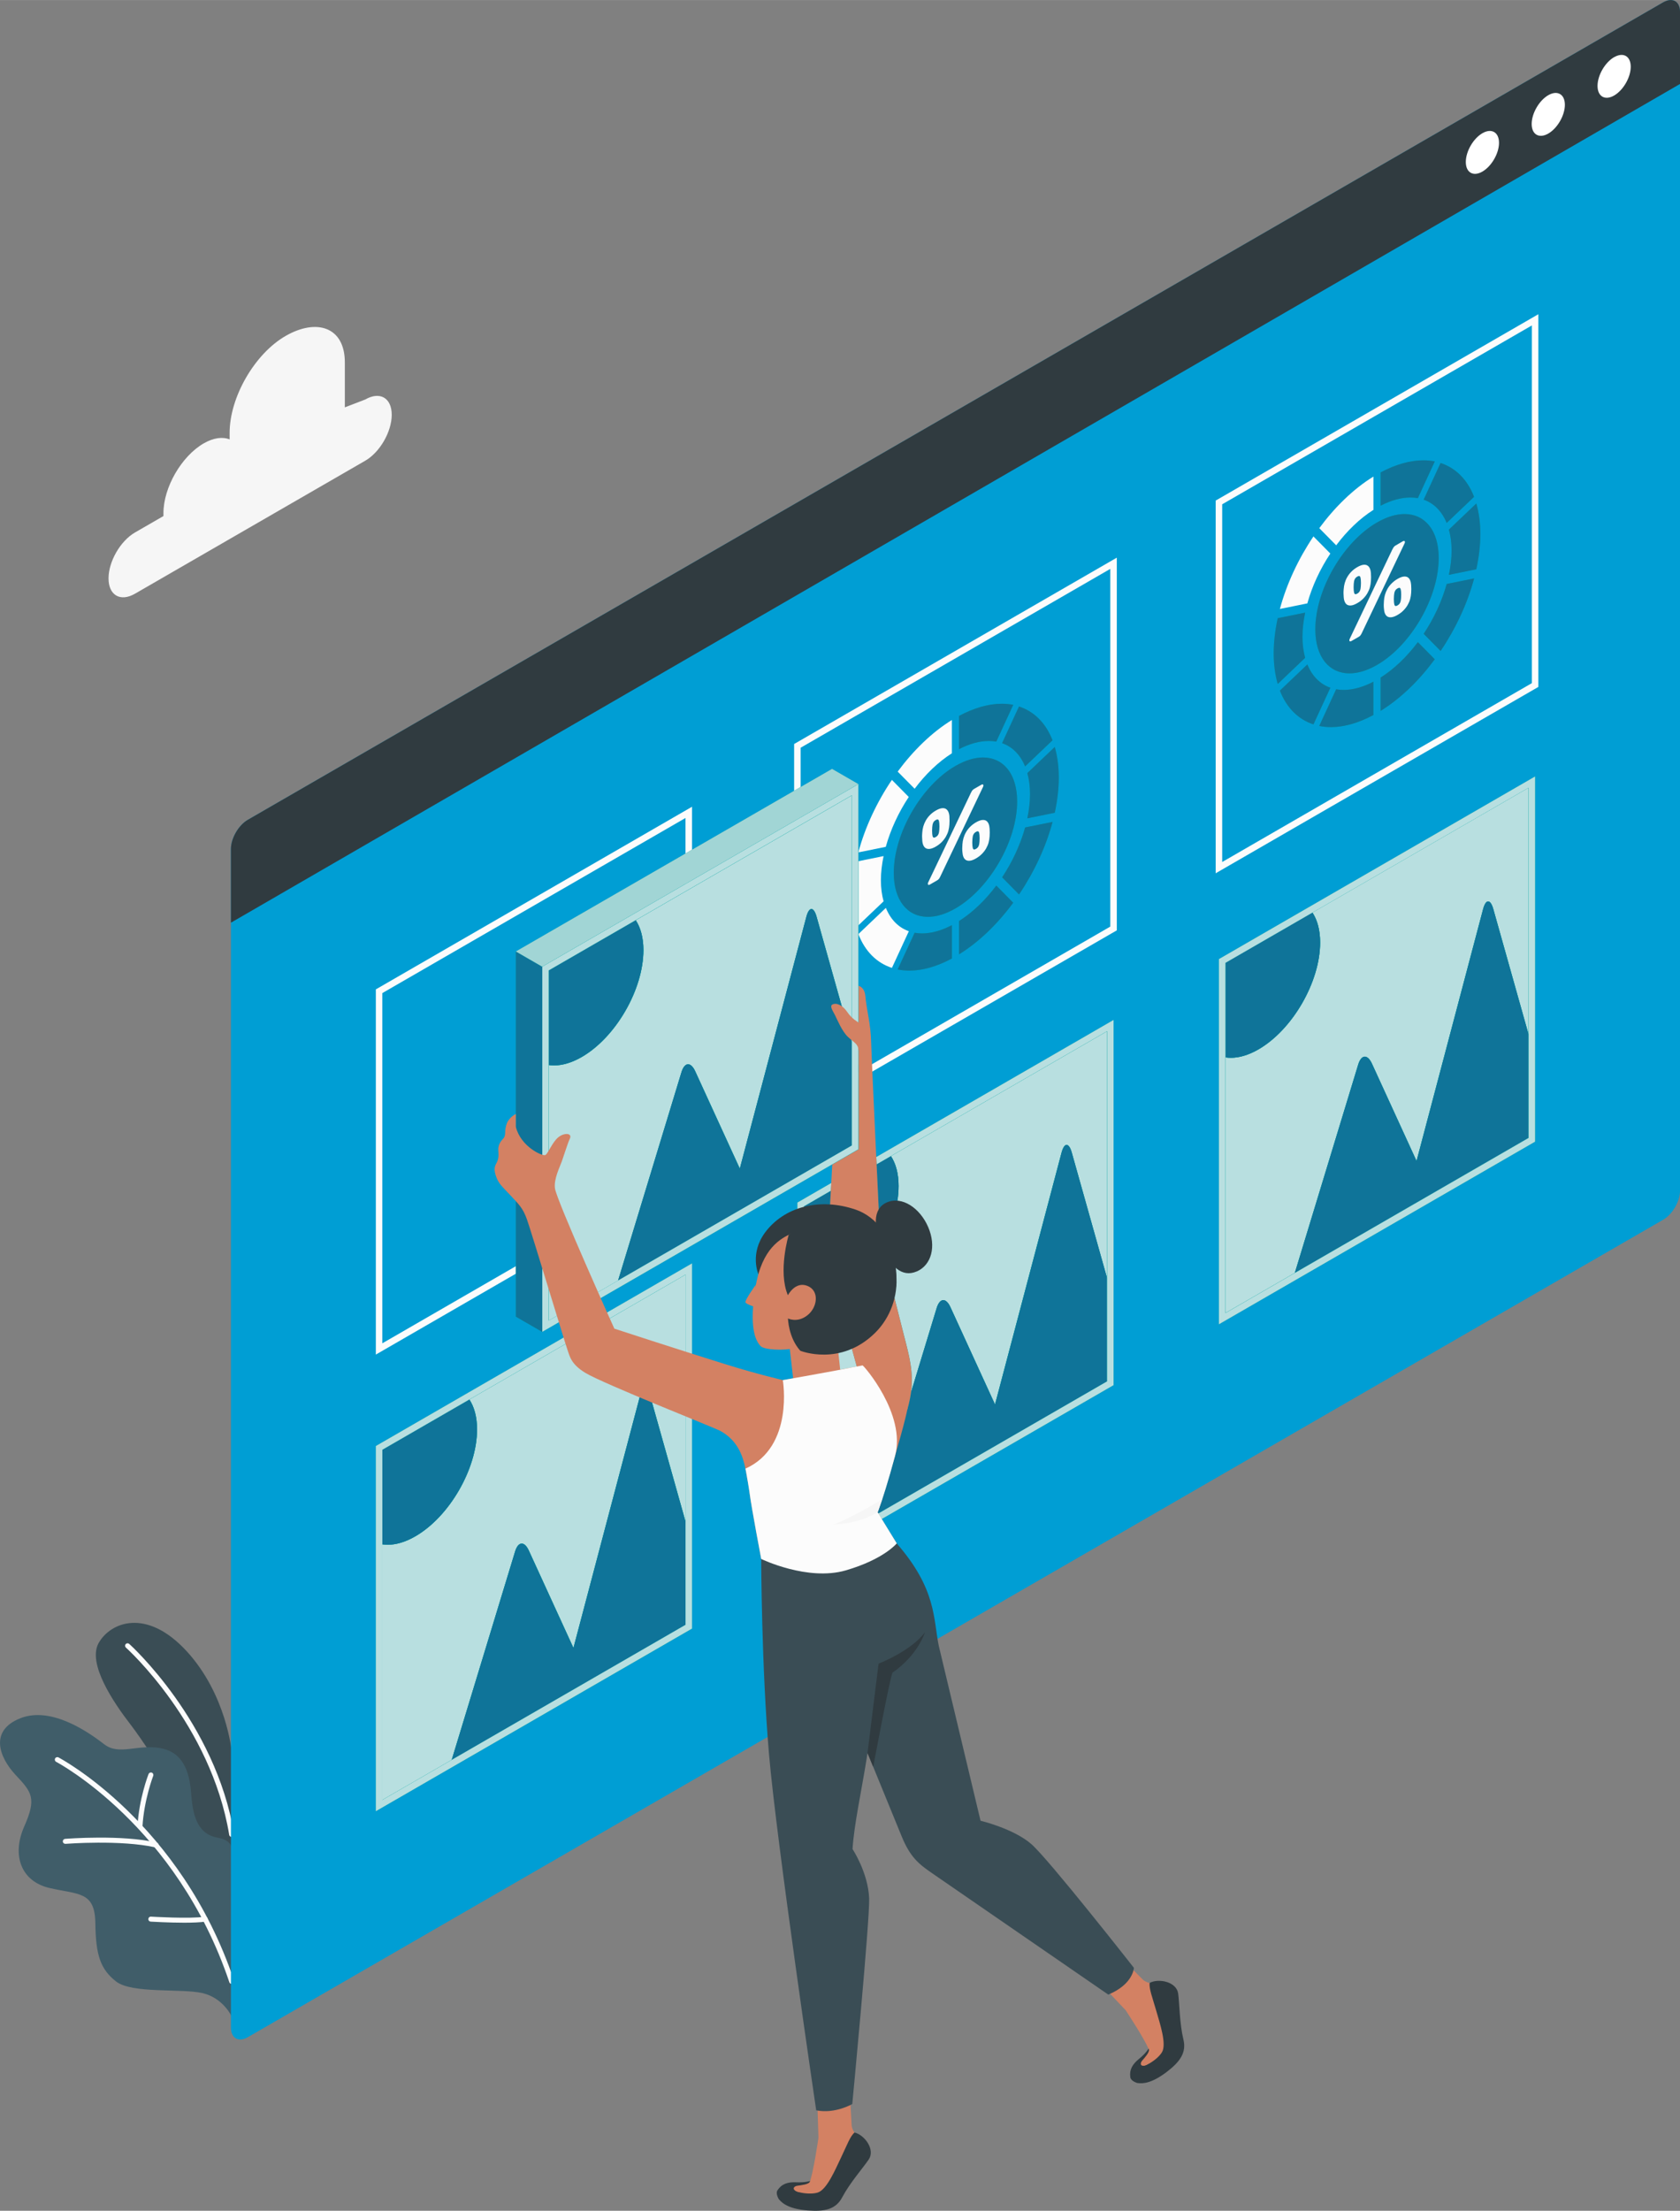 <?xml version="1.0" encoding="UTF-8"?>
<!DOCTYPE svg PUBLIC "-//W3C//DTD SVG 1.1//EN" "http://www.w3.org/Graphics/SVG/1.1/DTD/svg11.dtd">
<!-- Creator: CorelDRAW -->
<svg xmlns="http://www.w3.org/2000/svg" xml:space="preserve" width="1.683in" height="2.214in" version="1.1" style="shape-rendering:geometricPrecision; text-rendering:geometricPrecision; image-rendering:optimizeQuality; fill-rule:evenodd; clip-rule:evenodd"
viewBox="0 0 374.45 492.57"
 xmlns:xlink="http://www.w3.org/1999/xlink"
 xmlns:xodm="http://www.corel.com/coreldraw/odm/2003">
 <rect x="0" y="0" width="374.45" height="492.57" fill="#808080" stroke="none"/>
 <defs>
  <style type="text/css">
   <![CDATA[
    .fil5 {fill:white;fill-rule:nonzero}
    .fil1 {fill:#FCFCFC;fill-rule:nonzero}
    .fil10 {fill:#F6F6F6;fill-rule:nonzero}
    .fil11 {fill:#D38163;fill-rule:nonzero}
    .fil8 {fill:#B8DFE0;fill-rule:nonzero}
    .fil12 {fill:#A1D5D5;fill-rule:nonzero}
    .fil3 {fill:#009ED4;fill-rule:nonzero}
    .fil2 {fill:#405D69;fill-rule:nonzero}
    .fil0 {fill:#3A4D55;fill-rule:nonzero}
    .fil7 {fill:#0F7499;fill-rule:nonzero}
    .fil4 {fill:#303B40;fill-rule:nonzero}
    .fil6 {fill:#00A4A1;fill-rule:nonzero}
    .fil9 {fill:#009D8D;fill-rule:nonzero}
   ]]>
  </style>
 </defs>
 <g id="Layer_x0020_1">
  <path class="fil0" d="M51.64 412.86l0 -22.6c0,0 -1.16,-12.76 -10.09,-22.43 -8.94,-9.67 -16.94,-6.38 -19.55,-1.79 -2.6,4.59 3.32,13.31 7.11,18.21 4.56,5.9 22.53,33.32 22.53,45.59l0 -16.98z"/>
  <path class="fil1" d="M51.64 409.28c-0.27,0 -0.5,-0.19 -0.55,-0.46 -4.08,-24.65 -22.83,-41.57 -23.02,-41.73 -0.23,-0.21 -0.25,-0.56 -0.05,-0.78 0.2,-0.23 0.55,-0.25 0.78,-0.05 0.19,0.17 19.24,17.34 23.38,42.38 0.05,0.3 -0.16,0.59 -0.46,0.64l-0.09 0.01z"/>
  <path class="fil2" d="M51.64 412.86c0,0 0.9,-2.72 -3.1,-3.41 -4,-0.69 -5.53,-4.02 -5.91,-9.59 -0.38,-5.58 -2.06,-9.58 -7.07,-10.41 -5.02,-0.82 -9.05,1.7 -12.31,-0.81 -3.26,-2.51 -11.68,-8.58 -18.7,-5.82 -7.02,2.76 -4.71,8.75 -1.07,12.64 3.65,3.88 4.71,5.19 1.91,11.51 -2.79,6.32 -0.76,12.22 5.7,13.69 6.45,1.48 10.06,0.72 10.16,7.8 0.1,7.08 1.08,10.23 4.61,13.01 3.54,2.77 14.66,1.52 19.29,2.6 4.62,1.08 6.49,5.2 6.49,5.2l0 -36.42z"/>
  <path class="fil1" d="M51.64 442.03c-0.23,0 -0.45,-0.15 -0.52,-0.38 -11.75,-34.88 -38.34,-48.97 -38.6,-49.11 -0.27,-0.14 -0.38,-0.47 -0.24,-0.75 0.14,-0.27 0.47,-0.38 0.75,-0.24 0.27,0.14 27.25,14.41 39.14,49.74 0.1,0.29 -0.06,0.6 -0.35,0.7l-0.18 0.03z"/>
  <path class="fil1" d="M34.79 411.62l-0.12 -0.01c-7.67,-1.75 -19.95,-0.81 -20.07,-0.8 -0.31,0.02 -0.57,-0.2 -0.6,-0.51 -0.02,-0.3 0.2,-0.57 0.51,-0.6 0.51,-0.04 12.57,-0.97 20.4,0.82 0.3,0.07 0.49,0.36 0.42,0.66 -0.06,0.26 -0.29,0.43 -0.54,0.43z"/>
  <path class="fil1" d="M41.04 428.38c-3.51,0 -7.23,-0.23 -7.46,-0.24 -0.31,-0.02 -0.54,-0.28 -0.52,-0.59 0.02,-0.31 0.28,-0.55 0.59,-0.52 0.09,0 8.66,0.53 12,0.01 0.3,-0.04 0.59,0.16 0.64,0.46 0.05,0.3 -0.16,0.59 -0.46,0.63 -1.19,0.19 -2.95,0.25 -4.78,0.25z"/>
  <path class="fil1" d="M31.19 407.52l-0.03 -0c-0.31,-0.02 -0.54,-0.28 -0.52,-0.58 0.34,-6.15 2.38,-11.46 2.47,-11.68 0.11,-0.28 0.43,-0.43 0.72,-0.32 0.29,0.11 0.43,0.43 0.32,0.72 -0.02,0.05 -2.06,5.37 -2.4,11.34 -0.02,0.3 -0.26,0.52 -0.55,0.52z"/>
  <path class="fil3" d="M51.47 189.16l0 262.56c0,2.39 1.68,3.37 3.76,2.17l315.47 -182.14c2.08,-1.2 3.76,-4.11 3.76,-6.5l0 -262.56c0,-1.68 -0.83,-2.66 -2.05,-2.68 -0.51,-0.01 -1.09,0.16 -1.71,0.51l-315.47 182.14c-2.07,1.2 -3.76,4.11 -3.76,6.51z"/>
  <path class="fil4" d="M370.7 0.51l-315.47 182.14c-2.07,1.2 -3.76,4.11 -3.76,6.51l0 16.41 322.99 -186.88 0 -16.01c0,-1.68 -0.83,-2.66 -2.05,-2.68 -0.51,-0.01 -1.09,0.16 -1.71,0.51z"/>
  <path class="fil5" d="M330.41 29.67c-2.04,1.18 -3.7,4.05 -3.7,6.41 0,2.36 1.66,3.32 3.7,2.14 2.04,-1.18 3.7,-4.05 3.7,-6.41 0,-2.36 -1.66,-3.32 -3.7,-2.14z"/>
  <path class="fil5" d="M345.09 21.2c-2.04,1.18 -3.7,4.05 -3.7,6.41 0,2.36 1.66,3.31 3.7,2.14 2.04,-1.18 3.7,-4.05 3.7,-6.41 0,-2.36 -1.66,-3.32 -3.7,-2.14z"/>
  <path class="fil5" d="M359.77 12.72c-2.04,1.18 -3.7,4.05 -3.7,6.41 0,2.36 1.66,3.32 3.7,2.14 2.04,-1.18 3.7,-4.05 3.7,-6.41 0,-2.36 -1.65,-3.31 -3.7,-2.13z"/>
  <path class="fil1" d="M154.24 179.74l-70.47 40.69 0 81.37 70.47 -40.69 0 -81.37zm-1.45 2.5l0 78.03 -67.58 39.02 0 -78.03 67.58 -39.02z"/>
  <path class="fil1" d="M178.45 166.59l0 79.7 69.02 -39.85 0 -79.7 -69.02 39.85zm-1.45 82.21l0 -83.04 71.92 -41.52 0 83.04 -71.92 41.52z"/>
  <path class="fil6" d="M222.06 165.23l3.78 -8.19c-3.61,-0.72 -7.81,0.17 -12.08,2.46l0 7.41c2.93,-1.53 5.8,-2.12 8.3,-1.67z"/>
  <path class="fil6" d="M228.48 170.76l6.12 -5.83c-1.49,-3.86 -4.11,-6.43 -7.47,-7.53l-3.77 8.17c2.29,0.8 4.07,2.59 5.13,5.19z"/>
  <path class="fil6" d="M203.86 207.81l-3.78 8.18c3.47,0.71 7.61,-0.04 12.08,-2.44l0 -7.43c-3.05,1.59 -5.89,2.13 -8.3,1.69z"/>
  <path class="fil6" d="M223.36 195.46l3.77 3.82c3.36,-4.98 5.98,-10.59 7.47,-16.16l-6.12 1.24c-1.06,3.83 -2.84,7.67 -5.13,11.11z"/>
  <path class="fil6" d="M213.76 205.2l0 7.43c4.46,-2.75 8.6,-6.79 12.07,-11.5l-3.77 -3.82c-2.41,3.22 -5.25,5.96 -8.3,7.9z"/>
  <path class="fil6" d="M235.09 166.41l-6.11 5.82c0.38,1.39 0.6,2.94 0.6,4.69 0,1.74 -0.22,3.56 -0.6,5.38l6.11 -1.24c0.58,-2.66 0.9,-5.3 0.9,-7.85 0,-2.54 -0.32,-4.82 -0.9,-6.81z"/>
  <path class="fil7" d="M213.76 166.91l0 -7.41c3.3,-1.77 6.56,-2.71 9.54,-2.71 0.88,0 1.72,0.08 2.54,0.24l-3.78 8.19c-0.54,-0.1 -1.1,-0.14 -1.67,-0.14 -2.07,0 -4.33,0.62 -6.63,1.82z"/>
  <path class="fil7" d="M228.48 170.76c-1.06,-2.61 -2.84,-4.39 -5.13,-5.19l3.77 -8.17c3.36,1.1 5.98,3.68 7.47,7.53l-6.12 5.83z"/>
  <path class="fil7" d="M202.68 216.25c-0.9,0 -1.77,-0.09 -2.6,-0.26l3.78 -8.18c0.54,0.1 1.1,0.15 1.68,0.15 2.01,0 4.25,-0.6 6.62,-1.84l0 7.43c-3.39,1.82 -6.6,2.7 -9.48,2.7z"/>
  <path class="fil7" d="M227.13 199.28l-3.77 -3.82c2.29,-3.44 4.07,-7.28 5.13,-11.11l6.12 -1.24c-1.49,5.58 -4.11,11.18 -7.47,16.16z"/>
  <path class="fil7" d="M213.76 212.63l0 -7.43c3.05,-1.93 5.89,-4.68 8.3,-7.9l3.77 3.82c-3.47,4.72 -7.62,8.75 -12.07,11.5z"/>
  <path class="fil7" d="M228.98 182.31c0.38,-1.83 0.6,-3.64 0.6,-5.38 0,-1.74 -0.22,-3.3 -0.6,-4.69l6.11 -5.82c0.58,2 0.9,4.27 0.9,6.81 0,2.54 -0.32,5.18 -0.9,7.85l-6.11 1.24z"/>
  <path class="fil1" d="M212.16 167.84l0 -7.43c-4.46,2.75 -8.6,6.79 -12.08,11.5l3.78 3.82c2.41,-3.22 5.25,-5.96 8.3,-7.9z"/>
  <path class="fil1" d="M202.56 177.57l-3.77 -3.82c-3.37,4.98 -5.99,10.59 -7.48,16.16l6.12 -1.24c1.06,-3.83 2.84,-7.67 5.12,-11.11z"/>
  <path class="fil1" d="M196.34 196.11c0,-1.74 0.22,-3.56 0.6,-5.38l-6.11 1.24c-0.58,2.66 -0.9,5.31 -0.9,7.85 0,2.54 0.32,4.82 0.9,6.81l6.11 -5.82c-0.38,-1.39 -0.6,-2.94 -0.6,-4.69z"/>
  <path class="fil1" d="M197.44 202.28l-6.12 5.83c1.49,3.86 4.11,6.44 7.48,7.53l3.77 -8.17c-2.29,-0.8 -4.07,-2.59 -5.12,-5.19z"/>
  <path class="fil6" d="M199.21 194.46c0,-8.77 6.16,-19.43 13.75,-23.81 7.59,-4.38 13.75,-0.83 13.75,7.94 0,8.77 -6.16,19.43 -13.75,23.81 -7.59,4.39 -13.75,0.83 -13.75,-7.94z"/>
  <path class="fil7" d="M206.82 204.27c-4.51,0 -7.61,-3.6 -7.61,-9.82 0,-8.77 6.16,-19.43 13.75,-23.81 2.21,-1.27 4.29,-1.88 6.14,-1.88 4.51,0 7.61,3.6 7.61,9.82 0,8.77 -6.16,19.43 -13.75,23.81 -2.21,1.28 -4.29,1.88 -6.14,1.88z"/>
  <path class="fil1" d="M216.74 188.43c0.03,0.37 0.09,0.62 0.2,0.75 0.11,0.13 0.3,0.11 0.59,-0.05 0.28,-0.16 0.48,-0.37 0.59,-0.63 0.11,-0.26 0.18,-0.59 0.2,-0.99 0.04,-0.51 0.04,-1 0,-1.47 -0.03,-0.37 -0.09,-0.62 -0.2,-0.75 -0.11,-0.13 -0.3,-0.11 -0.59,0.05 -0.28,0.16 -0.48,0.37 -0.59,0.63 -0.11,0.26 -0.18,0.58 -0.2,0.99 -0.04,0.52 -0.04,1.01 0,1.48zm3.83 -3.8c0.04,0.57 0.04,1.14 0,1.7 -0.03,0.46 -0.1,0.92 -0.22,1.37 -0.12,0.45 -0.31,0.89 -0.56,1.33 -0.25,0.44 -0.56,0.84 -0.94,1.22 -0.37,0.38 -0.81,0.71 -1.31,1 -0.5,0.29 -0.94,0.46 -1.31,0.51 -0.37,0.05 -0.68,0 -0.93,-0.15 -0.25,-0.15 -0.43,-0.37 -0.56,-0.68 -0.13,-0.3 -0.2,-0.67 -0.23,-1.1 -0.03,-0.28 -0.04,-0.55 -0.04,-0.82 0,-0.26 0.01,-0.55 0.04,-0.88 0.03,-0.46 0.1,-0.92 0.23,-1.37 0.13,-0.45 0.31,-0.9 0.56,-1.33 0.24,-0.43 0.55,-0.84 0.93,-1.22 0.37,-0.38 0.81,-0.71 1.31,-1 0.5,-0.29 0.94,-0.46 1.31,-0.51 0.37,-0.05 0.68,-0 0.93,0.14 0.24,0.15 0.43,0.38 0.56,0.68 0.13,0.31 0.2,0.67 0.23,1.1zm-12.79 1.16c0.03,0.37 0.09,0.62 0.2,0.75 0.11,0.13 0.31,0.11 0.59,-0.05 0.28,-0.16 0.48,-0.37 0.59,-0.63 0.11,-0.26 0.18,-0.59 0.2,-0.99 0.04,-0.51 0.04,-1 0,-1.47 -0.03,-0.37 -0.09,-0.62 -0.2,-0.75 -0.11,-0.13 -0.31,-0.11 -0.59,0.05 -0.28,0.16 -0.48,0.37 -0.59,0.63 -0.11,0.26 -0.18,0.59 -0.2,0.99 -0.04,0.51 -0.04,1 0,1.47zm8.66 -9.22c0.09,-0.19 0.18,-0.34 0.28,-0.47 0.1,-0.13 0.24,-0.25 0.42,-0.35l1.58 -0.91c0.14,-0.08 0.25,-0.11 0.34,-0.07 0.08,0.03 0.13,0.12 0.13,0.25l-0.02 0.12 -0.06 0.17 -9.55 20.02c-0.09,0.19 -0.18,0.34 -0.28,0.47 -0.1,0.13 -0.23,0.25 -0.42,0.35l-1.59 0.92c-0.14,0.08 -0.25,0.11 -0.34,0.07 -0.08,-0.03 -0.13,-0.12 -0.13,-0.25l0.02 -0.12 0.06 -0.17 9.55 -20.02zm-4.83 5.42c0.04,0.57 0.04,1.14 0,1.7 -0.03,0.46 -0.1,0.92 -0.22,1.37 -0.12,0.45 -0.31,0.89 -0.56,1.33 -0.25,0.43 -0.56,0.84 -0.93,1.22 -0.38,0.38 -0.81,0.71 -1.31,1 -0.5,0.29 -0.94,0.46 -1.31,0.51 -0.37,0.05 -0.68,0 -0.93,-0.14 -0.24,-0.15 -0.43,-0.38 -0.56,-0.68 -0.13,-0.31 -0.21,-0.67 -0.23,-1.11 -0.02,-0.28 -0.04,-0.55 -0.04,-0.81 0,-0.26 0.01,-0.56 0.04,-0.88 0.03,-0.46 0.1,-0.92 0.23,-1.37 0.13,-0.45 0.32,-0.9 0.56,-1.33 0.25,-0.43 0.55,-0.84 0.93,-1.22 0.37,-0.38 0.81,-0.71 1.31,-1 0.5,-0.29 0.94,-0.46 1.31,-0.51 0.37,-0.05 0.68,-0 0.93,0.15 0.24,0.15 0.43,0.38 0.56,0.68 0.13,0.3 0.21,0.67 0.23,1.1z"/>
  <path class="fil1" d="M272.41 112.35l0 79.7 69.02 -39.85 0 -79.7 -69.02 39.85zm-1.45 82.21l0 -83.04 71.92 -41.52 0 83.04 -71.92 41.52z"/>
  <path class="fil1" d="M306.12 113.59l0 -7.42c-4.46,2.75 -8.6,6.79 -12.07,11.5l3.77 3.82c2.41,-3.22 5.25,-5.97 8.3,-7.9z"/>
  <path class="fil1" d="M296.52 123.33l-3.77 -3.82c-3.36,4.98 -5.98,10.59 -7.48,16.16l6.12 -1.24c1.06,-3.83 2.84,-7.67 5.13,-11.11z"/>
  <path class="fil6" d="M316.02 110.99l3.78 -8.19c-3.61,-0.72 -7.81,0.17 -12.08,2.46l0 7.41c2.93,-1.52 5.8,-2.12 8.3,-1.67z"/>
  <path class="fil6" d="M322.44 116.51l6.12 -5.83c-1.49,-3.86 -4.11,-6.44 -7.47,-7.54l-3.77 8.17c2.29,0.8 4.07,2.58 5.13,5.19z"/>
  <path class="fil6" d="M297.82 153.56l-3.77 8.18c3.47,0.71 7.61,-0.04 12.07,-2.44l0 -7.42c-3.05,1.6 -5.89,2.12 -8.3,1.69z"/>
  <path class="fil6" d="M329.05 112.16l-6.11 5.82c0.38,1.39 0.6,2.94 0.6,4.69 0,1.74 -0.22,3.56 -0.6,5.38l6.11 -1.24c0.58,-2.67 0.9,-5.31 0.9,-7.85 0,-2.54 -0.32,-4.82 -0.9,-6.81z"/>
  <path class="fil6" d="M317.31 141.22l3.77 3.82c3.36,-4.98 5.98,-10.59 7.47,-16.17l-6.12 1.24c-1.06,3.83 -2.84,7.67 -5.13,11.11z"/>
  <path class="fil6" d="M290.3 141.87c0,-1.74 0.22,-3.55 0.6,-5.38l-6.11 1.23c-0.58,2.67 -0.9,5.31 -0.9,7.85 0,2.54 0.32,4.82 0.9,6.81l6.11 -5.82c-0.38,-1.39 -0.6,-2.94 -0.6,-4.69z"/>
  <path class="fil6" d="M291.4 148.03l-6.12 5.83c1.49,3.86 4.11,6.43 7.48,7.53l3.77 -8.17c-2.29,-0.8 -4.07,-2.58 -5.13,-5.19z"/>
  <path class="fil6" d="M307.72 150.95l0 7.42c4.46,-2.75 8.6,-6.79 12.07,-11.5l-3.77 -3.82c-2.41,3.22 -5.25,5.96 -8.3,7.9z"/>
  <path class="fil7" d="M307.72 112.66l0 -7.41c3.3,-1.77 6.56,-2.7 9.54,-2.7 0.87,0 1.72,0.08 2.54,0.24l-3.78 8.19c-0.54,-0.1 -1.1,-0.14 -1.67,-0.14 -2.07,0 -4.33,0.62 -6.63,1.82z"/>
  <path class="fil7" d="M322.44 116.51c-1.06,-2.61 -2.84,-4.39 -5.13,-5.19l3.77 -8.17c3.36,1.1 5.98,3.68 7.47,7.54l-6.12 5.83z"/>
  <path class="fil7" d="M296.64 162c-0.9,0 -1.77,-0.09 -2.6,-0.26l3.77 -8.18c0.54,0.1 1.1,0.15 1.68,0.15 2.01,0 4.25,-0.6 6.62,-1.83l0 7.42c-3.39,1.82 -6.6,2.7 -9.47,2.7z"/>
  <path class="fil7" d="M322.94 128.06c0.38,-1.83 0.6,-3.64 0.6,-5.38 0,-1.75 -0.22,-3.3 -0.6,-4.69l6.11 -5.82c0.58,2 0.9,4.27 0.9,6.81 0,2.54 -0.32,5.18 -0.9,7.85l-6.11 1.24z"/>
  <path class="fil7" d="M321.09 145.03l-3.77 -3.82c2.29,-3.44 4.07,-7.28 5.13,-11.11l6.12 -1.24c-1.49,5.58 -4.11,11.18 -7.47,16.17z"/>
  <path class="fil7" d="M284.79 152.38c-0.58,-2 -0.9,-4.27 -0.9,-6.81 0,-2.54 0.32,-5.18 0.9,-7.85l6.11 -1.23c-0.38,1.83 -0.6,3.64 -0.6,5.38 0,1.75 0.22,3.3 0.6,4.69l-6.11 5.82z"/>
  <path class="fil7" d="M292.75 161.39c-3.36,-1.1 -5.99,-3.68 -7.48,-7.53l6.12 -5.83c1.06,2.61 2.84,4.39 5.13,5.19l-3.77 8.17z"/>
  <path class="fil7" d="M307.72 158.38l0 -7.42c3.05,-1.93 5.89,-4.68 8.3,-7.9l3.77 3.82c-3.47,4.72 -7.61,8.75 -12.07,11.5z"/>
  <path class="fil6" d="M293.17 140.21c0,-8.77 6.15,-19.43 13.75,-23.81 7.59,-4.38 13.75,-0.83 13.75,7.94 0,8.77 -6.15,19.43 -13.75,23.81 -7.59,4.38 -13.75,0.83 -13.75,-7.94z"/>
  <path class="fil7" d="M300.78 150.02c-4.51,0 -7.61,-3.6 -7.61,-9.81 0,-8.77 6.15,-19.43 13.75,-23.81 2.21,-1.28 4.29,-1.88 6.14,-1.88 4.51,0 7.61,3.6 7.61,9.81 0,8.77 -6.15,19.43 -13.75,23.81 -2.21,1.27 -4.29,1.88 -6.14,1.88z"/>
  <path class="fil1" d="M310.7 134.18c0.03,0.37 0.09,0.62 0.2,0.75 0.11,0.13 0.3,0.11 0.59,-0.05 0.28,-0.16 0.48,-0.37 0.59,-0.63 0.11,-0.26 0.18,-0.59 0.2,-0.99 0.04,-0.51 0.04,-1 0,-1.47 -0.03,-0.37 -0.09,-0.62 -0.2,-0.75 -0.11,-0.13 -0.3,-0.11 -0.59,0.05 -0.28,0.16 -0.48,0.37 -0.59,0.63 -0.11,0.26 -0.18,0.59 -0.2,0.99 -0.04,0.51 -0.04,1 0,1.47zm3.83 -3.8c0.04,0.57 0.04,1.14 0,1.7 -0.03,0.46 -0.1,0.92 -0.22,1.37 -0.12,0.45 -0.31,0.89 -0.56,1.33 -0.25,0.44 -0.57,0.84 -0.94,1.22 -0.37,0.38 -0.81,0.71 -1.31,1 -0.5,0.29 -0.94,0.46 -1.32,0.51 -0.37,0.05 -0.68,0 -0.93,-0.14 -0.25,-0.15 -0.43,-0.38 -0.56,-0.68 -0.13,-0.31 -0.2,-0.67 -0.23,-1.1 -0.03,-0.28 -0.04,-0.56 -0.04,-0.82 0,-0.26 0.01,-0.55 0.04,-0.88 0.03,-0.46 0.1,-0.92 0.23,-1.37 0.13,-0.45 0.32,-0.9 0.56,-1.33 0.25,-0.43 0.55,-0.84 0.93,-1.21 0.38,-0.38 0.81,-0.72 1.32,-1.01 0.5,-0.29 0.94,-0.46 1.31,-0.51 0.37,-0.05 0.68,-0 0.93,0.14 0.24,0.15 0.43,0.37 0.56,0.68 0.13,0.3 0.2,0.67 0.23,1.1zm-12.8 1.16c0.03,0.37 0.09,0.62 0.2,0.76 0.11,0.13 0.31,0.11 0.59,-0.05 0.28,-0.16 0.48,-0.37 0.59,-0.63 0.11,-0.26 0.18,-0.59 0.2,-0.99 0.04,-0.51 0.04,-1 0,-1.47 -0.03,-0.37 -0.09,-0.62 -0.2,-0.75 -0.11,-0.13 -0.31,-0.11 -0.59,0.05 -0.28,0.16 -0.48,0.38 -0.59,0.63 -0.11,0.26 -0.17,0.59 -0.2,0.99 -0.04,0.51 -0.04,1.01 0,1.47zm8.66 -9.21c0.09,-0.19 0.18,-0.35 0.28,-0.47 0.1,-0.13 0.23,-0.25 0.42,-0.35l1.58 -0.92c0.14,-0.08 0.25,-0.11 0.34,-0.07 0.08,0.03 0.13,0.12 0.13,0.25l-0.02 0.12 -0.06 0.17 -9.55 20.02c-0.09,0.19 -0.18,0.34 -0.28,0.47 -0.1,0.13 -0.23,0.25 -0.42,0.35l-1.59 0.91c-0.14,0.08 -0.25,0.11 -0.34,0.07 -0.08,-0.03 -0.13,-0.12 -0.13,-0.25l0.02 -0.12 0.06 -0.17 9.55 -20.02zm-4.83 5.42c0.04,0.57 0.04,1.14 0,1.7 -0.03,0.46 -0.1,0.92 -0.22,1.37 -0.12,0.45 -0.31,0.89 -0.56,1.33 -0.25,0.43 -0.56,0.84 -0.94,1.22 -0.38,0.38 -0.81,0.72 -1.32,1 -0.5,0.29 -0.94,0.46 -1.31,0.51 -0.38,0.05 -0.68,0 -0.93,-0.14 -0.25,-0.15 -0.43,-0.38 -0.56,-0.68 -0.13,-0.3 -0.21,-0.67 -0.23,-1.1 -0.02,-0.28 -0.04,-0.56 -0.04,-0.81 0,-0.26 0.01,-0.56 0.04,-0.88 0.03,-0.46 0.11,-0.92 0.23,-1.37 0.13,-0.45 0.31,-0.9 0.56,-1.33 0.25,-0.43 0.55,-0.84 0.93,-1.22 0.37,-0.38 0.81,-0.71 1.31,-1 0.5,-0.29 0.94,-0.46 1.32,-0.52 0.37,-0.05 0.68,-0 0.93,0.15 0.25,0.15 0.43,0.37 0.56,0.68 0.13,0.31 0.21,0.67 0.24,1.1z"/>
  <polygon class="fil6" points="83.77,322.17 83.77,403.54 154.24,362.86 154.24,281.49 "/>
  <path class="fil8" d="M83.77 403.54l0 -81.37 70.47 -40.69 -70.47 40.69 0 81.37zm1.45 -2.51l0 -56.96c0.4,0.06 0.81,0.09 1.23,0.09 1.85,0 3.93,-0.6 6.13,-1.88 7.59,-4.38 13.75,-15.04 13.75,-23.81 0,-2.78 -0.63,-5.03 -1.72,-6.67l48.19 -27.82 0 55.04 -7.87 -27.98c-0.32,-1.15 -0.74,-1.72 -1.15,-1.72 -0.41,0 -0.82,0.58 -1.13,1.74l-14.83 56.11 -9.94 -21.69c-0.48,-1.05 -1.05,-1.57 -1.59,-1.57 -0.58,0 -1.12,0.6 -1.48,1.78l-14.12 46.41 -15.47 8.93z"/>
  <path class="fil6" d="M83.77 343.69c2.39,0.92 5.45,0.54 8.81,-1.4 7.59,-4.38 13.75,-15.04 13.75,-23.81 0,-3.49 -0.99,-6.14 -2.64,-7.81l-19.91 11.5 0 21.52z"/>
  <path class="fil6" d="M114.8 345.69c0.7,-2.29 2.07,-2.38 3.07,-0.21l9.94 21.69 14.83 -56.11c0.61,-2.32 1.63,-2.32 2.28,-0.02l9.32 33.12 0 18.69 -54.17 31.27 14.74 -48.44z"/>
  <path class="fil7" d="M86.44 344.17c-0.42,0 -0.83,-0.03 -1.23,-0.09l0 -21.07 19.39 -11.2c1.09,1.64 1.72,3.89 1.72,6.67 0,8.77 -6.16,19.43 -13.75,23.81 -2.2,1.27 -4.29,1.88 -6.13,1.88z"/>
  <path class="fil7" d="M100.68 392.11l14.12 -46.41c0.36,-1.18 0.9,-1.78 1.48,-1.78 0.54,0 1.11,0.52 1.59,1.57l9.94 21.69 14.83 -56.11c0.31,-1.16 0.72,-1.74 1.13,-1.74 0.41,0 0.83,0.58 1.15,1.72l7.87 27.98 0 22.99 -52.11 30.09z"/>
  <path class="fil6" d="M154.24 281.49l-70.47 40.69 0 81.37 70.47 -40.69 0 -81.37zm-1.45 2.5l0 78.03 -67.58 39.02 0 -78.03 67.58 -39.02z"/>
  <path class="fil8" d="M83.77 403.54l0 -81.37 70.47 -40.69 0 81.37 -70.47 40.69zm1.45 -2.51l0 0 67.58 -39.02 0 -78.03 -67.58 39.02 0 78.03z"/>
  <polygon class="fil6" points="177.73,267.92 177.73,349.3 248.2,308.61 248.2,227.24 "/>
  <path class="fil8" d="M177.73 349.3l0 -81.37 0 81.37zm1.45 -2.5l0 -56.96c0.4,0.06 0.81,0.09 1.23,0.09 1.83,0 3.89,-0.59 6.07,-1.84l6.91 25.12 8.53 0.77 -7.27 23.88 -15.47 8.93zm42.6 -33.86l-9.94 -21.69c-0.48,-1.05 -1.05,-1.57 -1.59,-1.57 -0.58,0 -1.12,0.6 -1.48,1.78l-5.73 18.83c0.62,-4.64 -0.38,-8.17 -1.57,-12.79 -2.18,-8.51 -4.27,-17.03 -5.01,-20.06 2.37,-4.22 3.82,-8.93 3.82,-13.19 0,-2.78 -0.63,-5.03 -1.72,-6.67l48.19 -27.82 0 55.04 -7.87 -27.98c-0.32,-1.15 -0.74,-1.72 -1.15,-1.72 -0.41,0 -0.82,0.58 -1.13,1.74l-14.83 56.11z"/>
  <path class="fil6" d="M177.73 289.44c2.39,0.92 5.45,0.54 8.81,-1.39 7.59,-4.38 13.75,-15.04 13.75,-23.81 0,-3.49 -0.99,-6.14 -2.64,-7.81l-19.91 11.5 0 21.52z"/>
  <path class="fil6" d="M208.76 291.45c0.7,-2.29 2.07,-2.38 3.07,-0.21l9.94 21.69 14.83 -56.11c0.61,-2.32 1.64,-2.32 2.28,-0.02l9.32 33.12 0 18.69 -54.17 31.27 14.74 -48.44z"/>
  <path class="fil7" d="M180.4 289.92c-0.42,0 -0.83,-0.03 -1.23,-0.09l0 -21.07 6.02 -3.48 -0.82 15.18 2.1 7.62c-2.18,1.25 -4.24,1.84 -6.07,1.84zm16.06 -12.5c-0.18,-0.74 -0.28,-1.15 -0.28,-1.15 0,0 -0.37,-7.81 -0.8,-16.87l3.18 -1.83c1.09,1.64 1.72,3.89 1.72,6.67 0,4.26 -1.45,8.97 -3.82,13.19z"/>
  <path class="fil9" d="M177.73 289.44l0 -21.52 7.56 -4.37 -7.56 4.37 0 21.52zm17.58 -31.67l0 0 2.33 -1.35 -2.33 1.35z"/>
  <path class="fil7" d="M194.64 337.86l7.27 -23.88 0.33 0.03c0.38,-1.34 0.64,-2.57 0.8,-3.73l5.73 -18.83c0.36,-1.18 0.9,-1.78 1.48,-1.78 0.54,0 1.11,0.52 1.59,1.57l9.94 21.69 14.83 -56.11c0.31,-1.16 0.72,-1.74 1.13,-1.74 0.41,0 0.83,0.57 1.15,1.72l7.87 27.98 0 22.99 -52.11 30.09z"/>
  <path class="fil6" d="M248.2 227.24l-70.47 40.68 0 81.37 70.47 -40.68 0 -81.37zm-1.45 2.5l0 78.03 -67.58 39.02 0 -78.03 67.58 -39.02z"/>
  <path class="fil8" d="M177.73 349.3l0 -81.37 7.56 -4.37 -0.09 1.72 -6.02 3.48 0 78.03 67.58 -39.02 0 -78.03 -51.37 29.66c-0.03,-0.54 -0.05,-1.08 -0.08,-1.62l52.89 -30.54 0 81.37 -70.47 40.68z"/>
  <polygon class="fil6" points="271.68,213.68 271.68,295.05 342.15,254.36 342.15,172.99 "/>
  <path class="fil8" d="M271.68 295.05l0 -81.37 0 81.37zm1.45 -2.5l0 -56.97c0.4,0.06 0.81,0.09 1.23,0.09 1.85,0 3.93,-0.6 6.13,-1.87 7.59,-4.38 13.75,-15.05 13.75,-23.81 0,-2.78 -0.63,-5.03 -1.72,-6.67l48.19 -27.82 0 55.04 -7.87 -27.98c-0.32,-1.15 -0.74,-1.72 -1.15,-1.72 -0.42,0 -0.82,0.58 -1.13,1.74l-14.83 56.11 -9.94 -21.69c-0.48,-1.05 -1.05,-1.57 -1.59,-1.57 -0.58,0 -1.12,0.6 -1.48,1.78l-14.12 46.41 -15.47 8.93z"/>
  <path class="fil6" d="M271.68 235.19c2.39,0.93 5.46,0.54 8.81,-1.39 7.59,-4.38 13.75,-15.05 13.75,-23.81 0,-3.49 -0.99,-6.14 -2.64,-7.81l-19.91 11.5 0 21.51z"/>
  <path class="fil6" d="M302.72 237.2c0.7,-2.29 2.07,-2.38 3.07,-0.21l9.94 21.69 14.83 -56.11c0.61,-2.32 1.63,-2.32 2.28,-0.02l9.32 33.12 0 18.69 -54.17 31.27 14.74 -48.44z"/>
  <path class="fil7" d="M274.36 235.67c-0.42,0 -0.83,-0.03 -1.23,-0.09l0 -21.07 19.39 -11.19c1.09,1.64 1.72,3.89 1.72,6.67 0,8.77 -6.15,19.43 -13.75,23.81 -2.2,1.27 -4.29,1.87 -6.13,1.87zm-2.68 -0.48l0 -21.51 19.91 -11.5c0,0 0,0 0,0l-19.91 11.5 0 21.51z"/>
  <path class="fil7" d="M288.6 283.61l14.12 -46.41c0.36,-1.18 0.9,-1.78 1.48,-1.78 0.54,0 1.11,0.52 1.59,1.57l9.94 21.69 14.83 -56.11c0.31,-1.16 0.71,-1.74 1.13,-1.74 0.41,0 0.83,0.57 1.15,1.72l7.87 27.98 0 22.99 -52.11 30.09z"/>
  <path class="fil6" d="M342.15 172.99l-70.47 40.69 0 81.37 70.47 -40.69 0 -81.37zm-1.45 2.5l0 78.03 -67.58 39.02 0 -78.03 67.58 -39.02z"/>
  <path class="fil8" d="M271.68 295.05l0 -81.37 70.47 -40.69 0 81.37 -70.47 40.69zm1.45 -2.5l0 0 67.58 -39.02 0 -78.03 -67.58 39.02 0 78.03z"/>
  <path class="fil10" d="M81.41 89l-4.55 1.75 0 -10.02c0,-7.95 -6.34,-9.85 -13.22,-5.88 -6.88,3.97 -12.46,13.63 -12.46,21.58l0 1.46c-1.56,-0.62 -3.58,-0.38 -5.78,0.89 -4.95,2.86 -8.97,9.81 -8.97,15.53l0 0.66 -6.34 3.66c-3.26,1.88 -5.9,6.46 -5.9,10.23 0,3.77 2.64,5.29 5.9,3.41l51.32 -29.63c3.26,-1.88 5.9,-6.46 5.9,-10.23 0,-3.77 -2.64,-5.29 -5.9,-3.41z"/>
  <path class="fil11" d="M182.42 476.23l-0.27 -8.75 7.26 -1.25 0.42 7.46c0.35,1.74 1.58,2.31 1.88,3.28 0.3,0.98 -4.93,10.99 -7.89,13.21 -2.95,2.21 -7.74,-0.62 -8.21,-1.69 -0.47,-1.06 3.95,-0.27 4.67,-1.8 0.97,-2.06 2.15,-10.47 2.15,-10.47z"/>
  <path class="fil4" d="M190.46 475.14c-0.96,0.8 -1.68,2.8 -2.99,5.54 -1.31,2.74 -3.18,7.2 -5.22,7.83 -2.37,0.74 -7.03,-0.61 -4.06,-0.84 0.65,-0.05 1.78,-0.3 2.09,-0.98 0.23,-0.52 0.29,-0.76 0.29,-0.76 0,0 -1.07,0.38 -3.16,0.29 -1.82,-0.08 -3.17,0.34 -4.12,1.78 -0.49,0.74 0.3,1.98 0.3,1.98 0.9,1.12 2.6,2.22 6.51,2.52 3.76,0.29 6.22,-0.28 7.62,-2.94 1.7,-3.22 4.71,-6.63 5.92,-8.44 1.46,-2.19 -0.89,-5.41 -3.16,-5.99z"/>
  <path class="fil11" d="M180.51 486.09c-0.24,0.6 -1.95,0.78 -2.81,0.9 -0.86,0.12 -1.27,0.91 0.12,1.36 2.4,0.26 3.58,-2.3 2.69,-2.25z"/>
  <path class="fil11" d="M250.95 447.94l-6.01 -6.36 4.6 -5.75 5.26 5.31c1.41,1.07 2.71,0.68 3.59,1.21 0.88,0.53 3.6,11.5 2.86,15.11 -0.74,3.61 -6.21,4.67 -7.27,4.19 -1.06,-0.48 2.78,-2.83 2.3,-4.44 -0.64,-2.18 -5.34,-9.26 -5.34,-9.26z"/>
  <path class="fil4" d="M256.25 441.8c-0.19,1.23 0.6,3.21 1.44,6.13 0.84,2.92 2.39,7.5 1.29,9.32 -1.28,2.13 -5.67,4.2 -3.59,2.06 0.45,-0.47 1.14,-1.41 0.91,-2.12 -0.17,-0.54 -0.29,-0.76 -0.29,-0.76 0,0 -0.54,1 -2.17,2.32 -1.41,1.15 -2.15,2.36 -1.91,4.06 0.12,0.88 1.54,1.28 1.54,1.28 1.42,0.24 3.42,-0.07 6.54,-2.43 3,-2.28 4.47,-4.34 3.76,-7.25 -0.86,-3.53 -0.88,-8.09 -1.17,-10.24 -0.35,-2.61 -4.26,-3.45 -6.34,-2.39z"/>
  <path class="fil11" d="M256.07 456.59c0.22,0.61 -0.94,1.88 -1.51,2.54 -0.57,0.66 -0.34,1.52 1,0.93 1.97,-1.4 1.16,-4.09 0.52,-3.47z"/>
  <path class="fil11" d="M202.24 314.01c1.92,-6.68 0.71,-10.75 -0.77,-16.52 -2.71,-10.59 -5.29,-21.21 -5.29,-21.21 0,0 -1.92,-40.31 -2.01,-43.98 -0.1,-4.36 -0.94,-6.75 -1.3,-10.44 -0.2,-2.08 -1.7,-2.29 -1.56,-2.22l0 8.15c0,0 -2.41,-2.16 -3.77,-3.8 -1.36,-1.64 -2.74,-1.46 -3.18,-0.62 -0.44,0.84 1.82,2.43 2.88,4.56 1.06,2.12 4.06,6.1 4.06,6.1l0 22.04 -5.8 3.35 -1.14 21.05 9 32.74 8.86 0.8z"/>
  <polygon class="fil11" points="175.99,300.16 177.24,311.13 188.04,312.37 186.48,297.83 "/>
  <polygon class="fil6" points="120.85,215.37 120.85,296.74 191.32,256.06 191.32,174.69 "/>
  <path class="fil8" d="M122.3 294.24l0 -56.96c0.4,0.06 0.81,0.09 1.23,0.09 1.85,0 3.93,-0.6 6.13,-1.87 7.59,-4.38 13.75,-15.04 13.75,-23.81 0,-2.78 -0.63,-5.03 -1.72,-6.67l48.19 -27.82 0 55.04 -7.87 -27.98c-0.32,-1.15 -0.74,-1.72 -1.15,-1.72 -0.42,0 -0.82,0.58 -1.13,1.74l-14.83 56.11 -9.94 -21.69c-0.48,-1.05 -1.05,-1.57 -1.59,-1.57 -0.58,0 -1.12,0.6 -1.48,1.78l-14.12 46.41 -15.47 8.93z"/>
  <path class="fil6" d="M120.85 236.89c2.39,0.93 5.46,0.54 8.81,-1.39 7.59,-4.38 13.75,-15.04 13.75,-23.81 0,-3.49 -0.99,-6.14 -2.64,-7.81l-19.91 11.5 0 21.52z"/>
  <path class="fil7" d="M123.52 237.37c-0.42,0 -0.83,-0.03 -1.23,-0.09l-0 -21.07 19.39 -11.2c1.09,1.64 1.72,3.89 1.72,6.67 0,8.77 -6.16,19.43 -13.75,23.81 -2.2,1.27 -4.29,1.87 -6.13,1.87z"/>
  <path class="fil6" d="M151.89 238.89c0.7,-2.29 2.07,-2.38 3.07,-0.21l9.94 21.69 14.83 -56.11c0.61,-2.32 1.63,-2.32 2.28,-0.02l9.32 33.12 0 18.68 -54.17 31.28 14.74 -48.44z"/>
  <path class="fil7" d="M137.76 285.31l14.12 -46.41c0.36,-1.18 0.9,-1.78 1.48,-1.78 0.54,0 1.11,0.52 1.59,1.57l9.94 21.69 14.83 -56.11c0.31,-1.16 0.72,-1.74 1.13,-1.74 0.41,0 0.83,0.58 1.15,1.72l7.87 27.98 0 22.99 -52.11 30.08z"/>
  <path class="fil6" d="M191.32 174.69l-70.47 40.69 0 81.37 70.47 -40.69 0 -81.37zm-1.45 2.5l0 78.03 -67.58 39.02 -0 -78.03 67.58 -39.02z"/>
  <path class="fil8" d="M120.85 296.74l0 -18.03 -0 -63.34 70.47 -40.69 0 81.37 -70.47 40.69zm1.44 -80.54l0 0 0 78.03 67.58 -39.02 0 -78.03 -67.58 39.02z"/>
  <polygon class="fil6" points="120.85,296.74 114.98,293.35 114.98,211.98 120.85,215.37 "/>
  <polygon class="fil7" points="120.85,296.74 114.98,293.35 114.98,211.98 120.85,215.37 "/>
  <polygon class="fil6" points="114.98,211.98 185.45,171.3 191.32,174.69 120.85,215.37 "/>
  <polygon class="fil12" points="120.85,215.37 114.98,211.98 185.45,171.3 191.32,174.69 "/>
  <path class="fil11" d="M202.24 314.01c-0.19,0.94 -0.62,2.79 -1.49,5.91 -1.59,5.74 -3.99,13.98 -5.02,16.71l-0.13 0.3 4.26 6.94c0,0 -2.86,3.54 -11.36,6.01 -8.51,2.47 -18.84,-2.54 -18.84,-2.54 0,0 -2.18,-11.45 -2.59,-14.66 -0.03,-0.19 -0.07,-0.48 -0.12,-0.81 -0.09,-0.68 -0.17,-1.29 -0.3,-1.85l-0.03 -0.16c-0.16,-0.69 -0.27,-1.62 -0.48,-2.65 -0.55,-2.75 -1.68,-6.29 -5.65,-8.44 -1.2,-0.65 -26.11,-10.51 -30.04,-12.91 -3.19,-1.94 -3.46,-3.67 -3.99,-5.19 -0.55,-1.52 -8.12,-26.53 -9.02,-29.02 -0.9,-2.49 -1.72,-3.25 -3.7,-5.36 -1.97,-2.11 -2.66,-2.59 -3.27,-4.48 -0.61,-1.95 0.16,-2.36 0.46,-3.3 0.42,-1.3 -0.06,-2.21 0.23,-3.2 0.36,-1.23 1.11,-1.55 1.3,-2.1 0.29,-0.87 -0.06,-1.34 0.51,-2.92 0.19,-0.55 0.88,-1.55 2,-2.1l0 2.85c1.08,4.44 5.96,6.62 6.58,6.3 0.62,-0.32 1.53,-2.85 2.89,-3.96 1.32,-1.08 3.24,-0.97 2.54,0.38 -0.39,0.78 -1.29,3.69 -1.75,4.97 -0.46,1.29 -1.84,3.99 -1.53,6.06 0.39,2.76 13.23,31.23 13.23,31.23 0,0 13.95,4.57 25.03,8.01 6.87,2.14 12.52,3.45 12.52,3.45 0.77,-0.13 1.97,-0.35 3.43,-0.61 0.4,-0.09 0.84,-0.16 1.28,-0.23 5.71,-1.06 14.34,-2.65 16.68,-3.06 0.22,-0.04 0.42,-0.07 0.61,-0.12 0.54,-0.06 1.1,-0.03 1.65,0.06 1.71,0.42 3.04,1.91 3.53,3.01 0.94,2.08 1.26,3.92 0.58,7.46z"/>
  <path class="fil0" d="M178.06 353.17c0,0 20.99,51.26 22.9,55.95 1.91,4.69 3.88,6.22 6.7,8.17 2.81,1.95 39.36,27.11 39.36,27.11 5.6,-2.32 5.71,-5.97 5.71,-5.97 0,0 -18.88,-24.07 -22.82,-27.53 -3.94,-3.47 -11.36,-5.24 -11.36,-5.24l-9.31 -38.98c-1.24,-5.99 -0.47,-12.61 -9.38,-22.81l-21.8 9.3z"/>
  <path class="fil0" d="M184.64 350.3c4.27,6.02 8.3,11.31 9.43,18.24 2.38,14.64 -3.37,32.51 -4.05,43.44 0,0 3.44,5.18 3.7,10.92 0.2,4.5 -3.76,45.88 -3.76,45.88 0,0 -3.82,2.25 -8.04,1.41 0,0 -8.83,-59.81 -10.51,-79.26 -1.68,-19.45 -1.75,-43.59 -1.75,-43.59l14.98 2.95z"/>
  <path class="fil4" d="M169.03 283.87c0,0 -2,-4.56 1.5,-9.28 4.13,-5.56 11.96,-7.93 20.27,-5.06 4.12,1.43 9.16,6.13 9.02,16.29 -0.09,6.24 -17.7,9.59 -17.6,13.88l-13.18 -15.83z"/>
  <path class="fil11" d="M168.49 286.2c0,0 -2.62,3.6 -2.32,4.01 0.3,0.41 1.84,0.89 1.84,0.89l0.47 -4.91z"/>
  <path class="fil11" d="M176.52 274.77c-2.44,1.13 -6.67,3.23 -8.12,11.97 -1.49,8.98 -0.04,11.94 1.14,13.18 0.8,0.84 5.27,1.04 7.54,0.44 2.84,-0.75 9.25,-2.93 12.3,-7.47 3.59,-5.34 4.6,-12.61 0.87,-15.64 -5.25,-4.27 -11.65,-3.44 -13.72,-2.48z"/>
  <path class="fil0" d="M169.66 347.35l30.2 -3.48c2.14,3.48 7.23,9.44 6.15,15.16 -1.32,6.94 -5.05,11.81 -16.46,15.2l-19.9 -26.88z"/>
  <path class="fil1" d="M199.5 324.36c-1.53,5.68 -2.79,9.68 -3.76,12.27l-0.13 0.3 4.26 6.94c0,0 -2.86,3.54 -11.36,6.01 -8.51,2.47 -18.84,-2.54 -18.84,-2.54 0,0 -2.18,-11.45 -2.59,-14.66 -0.03,-0.19 -0.07,-0.48 -0.12,-0.81 -0.09,-0.54 -0.19,-1.19 -0.3,-1.85l-0.03 -0.16c-0.19,-1.14 -0.39,-2.26 -0.48,-2.65 10.89,-4.86 8.33,-19.72 8.33,-19.72 0.77,-0.13 1.97,-0.35 3.43,-0.61 0.4,-0.07 0.84,-0.15 1.28,-0.23 4.99,-0.88 8.55,-1.56 13.06,-2.44 0.22,-0.04 9.75,10.88 7.25,20.13z"/>
  <path class="fil10" d="M196.61 334c-0.11,0.25 -8.41,4.98 -10.92,5.68 3.96,-0.2 7.25,-1.13 9.91,-2.75l1.01 -2.93z"/>
  <path class="fil4" d="M175.79 275.12c0,0 -2.44,8.14 -0.18,13.46 0,0 1.6,-3.15 4.32,-2.1 2.74,1.05 2.32,4.75 0.05,6.55 -2.27,1.8 -4.35,0.72 -4.35,0.72 0,0 0.08,4.24 2.75,7.2 0,0 8.92,3.6 16.62,-3.94 6.99,-6.84 6.7,-19.67 -3,-23.38 -9.7,-3.71 -16.21,1.5 -16.21,1.5z"/>
  <path class="fil4" d="M193.36 390.54l2.46 -19.88c0,0 7.19,-2.75 10.34,-6.99 0,0 -1.47,4.99 -7.22,8.99 -0.5,0.62 -4.31,21.01 -4.31,21.01l-1.28 -3.12z"/>
  <path class="fil4" d="M204.31 283.28c-3.34,1.43 -5.88,-1.21 -7.71,-5.46 -1.82,-4.25 -2.24,-8.51 1.1,-9.94 3.35,-1.44 7.37,1.27 9.19,5.53 1.82,4.25 0.76,8.44 -2.58,9.88z"/>
  <path class="fil11" d="M191.32 227.78c0,0 -1.47,-0.79 -2.48,-2.31 -1.01,-1.52 -2.45,-2.14 -3.32,-1.66 -0.65,0.36 0.11,1.42 0.59,2.36 0.48,0.95 1.56,3.62 2.9,4.86 1.34,1.25 2.31,1.56 2.31,2.98 0,0 1.13,-1.08 1.09,-3.04 -0.04,-1.96 -1.09,-3.2 -1.09,-3.2z"/>
 </g>
</svg>
